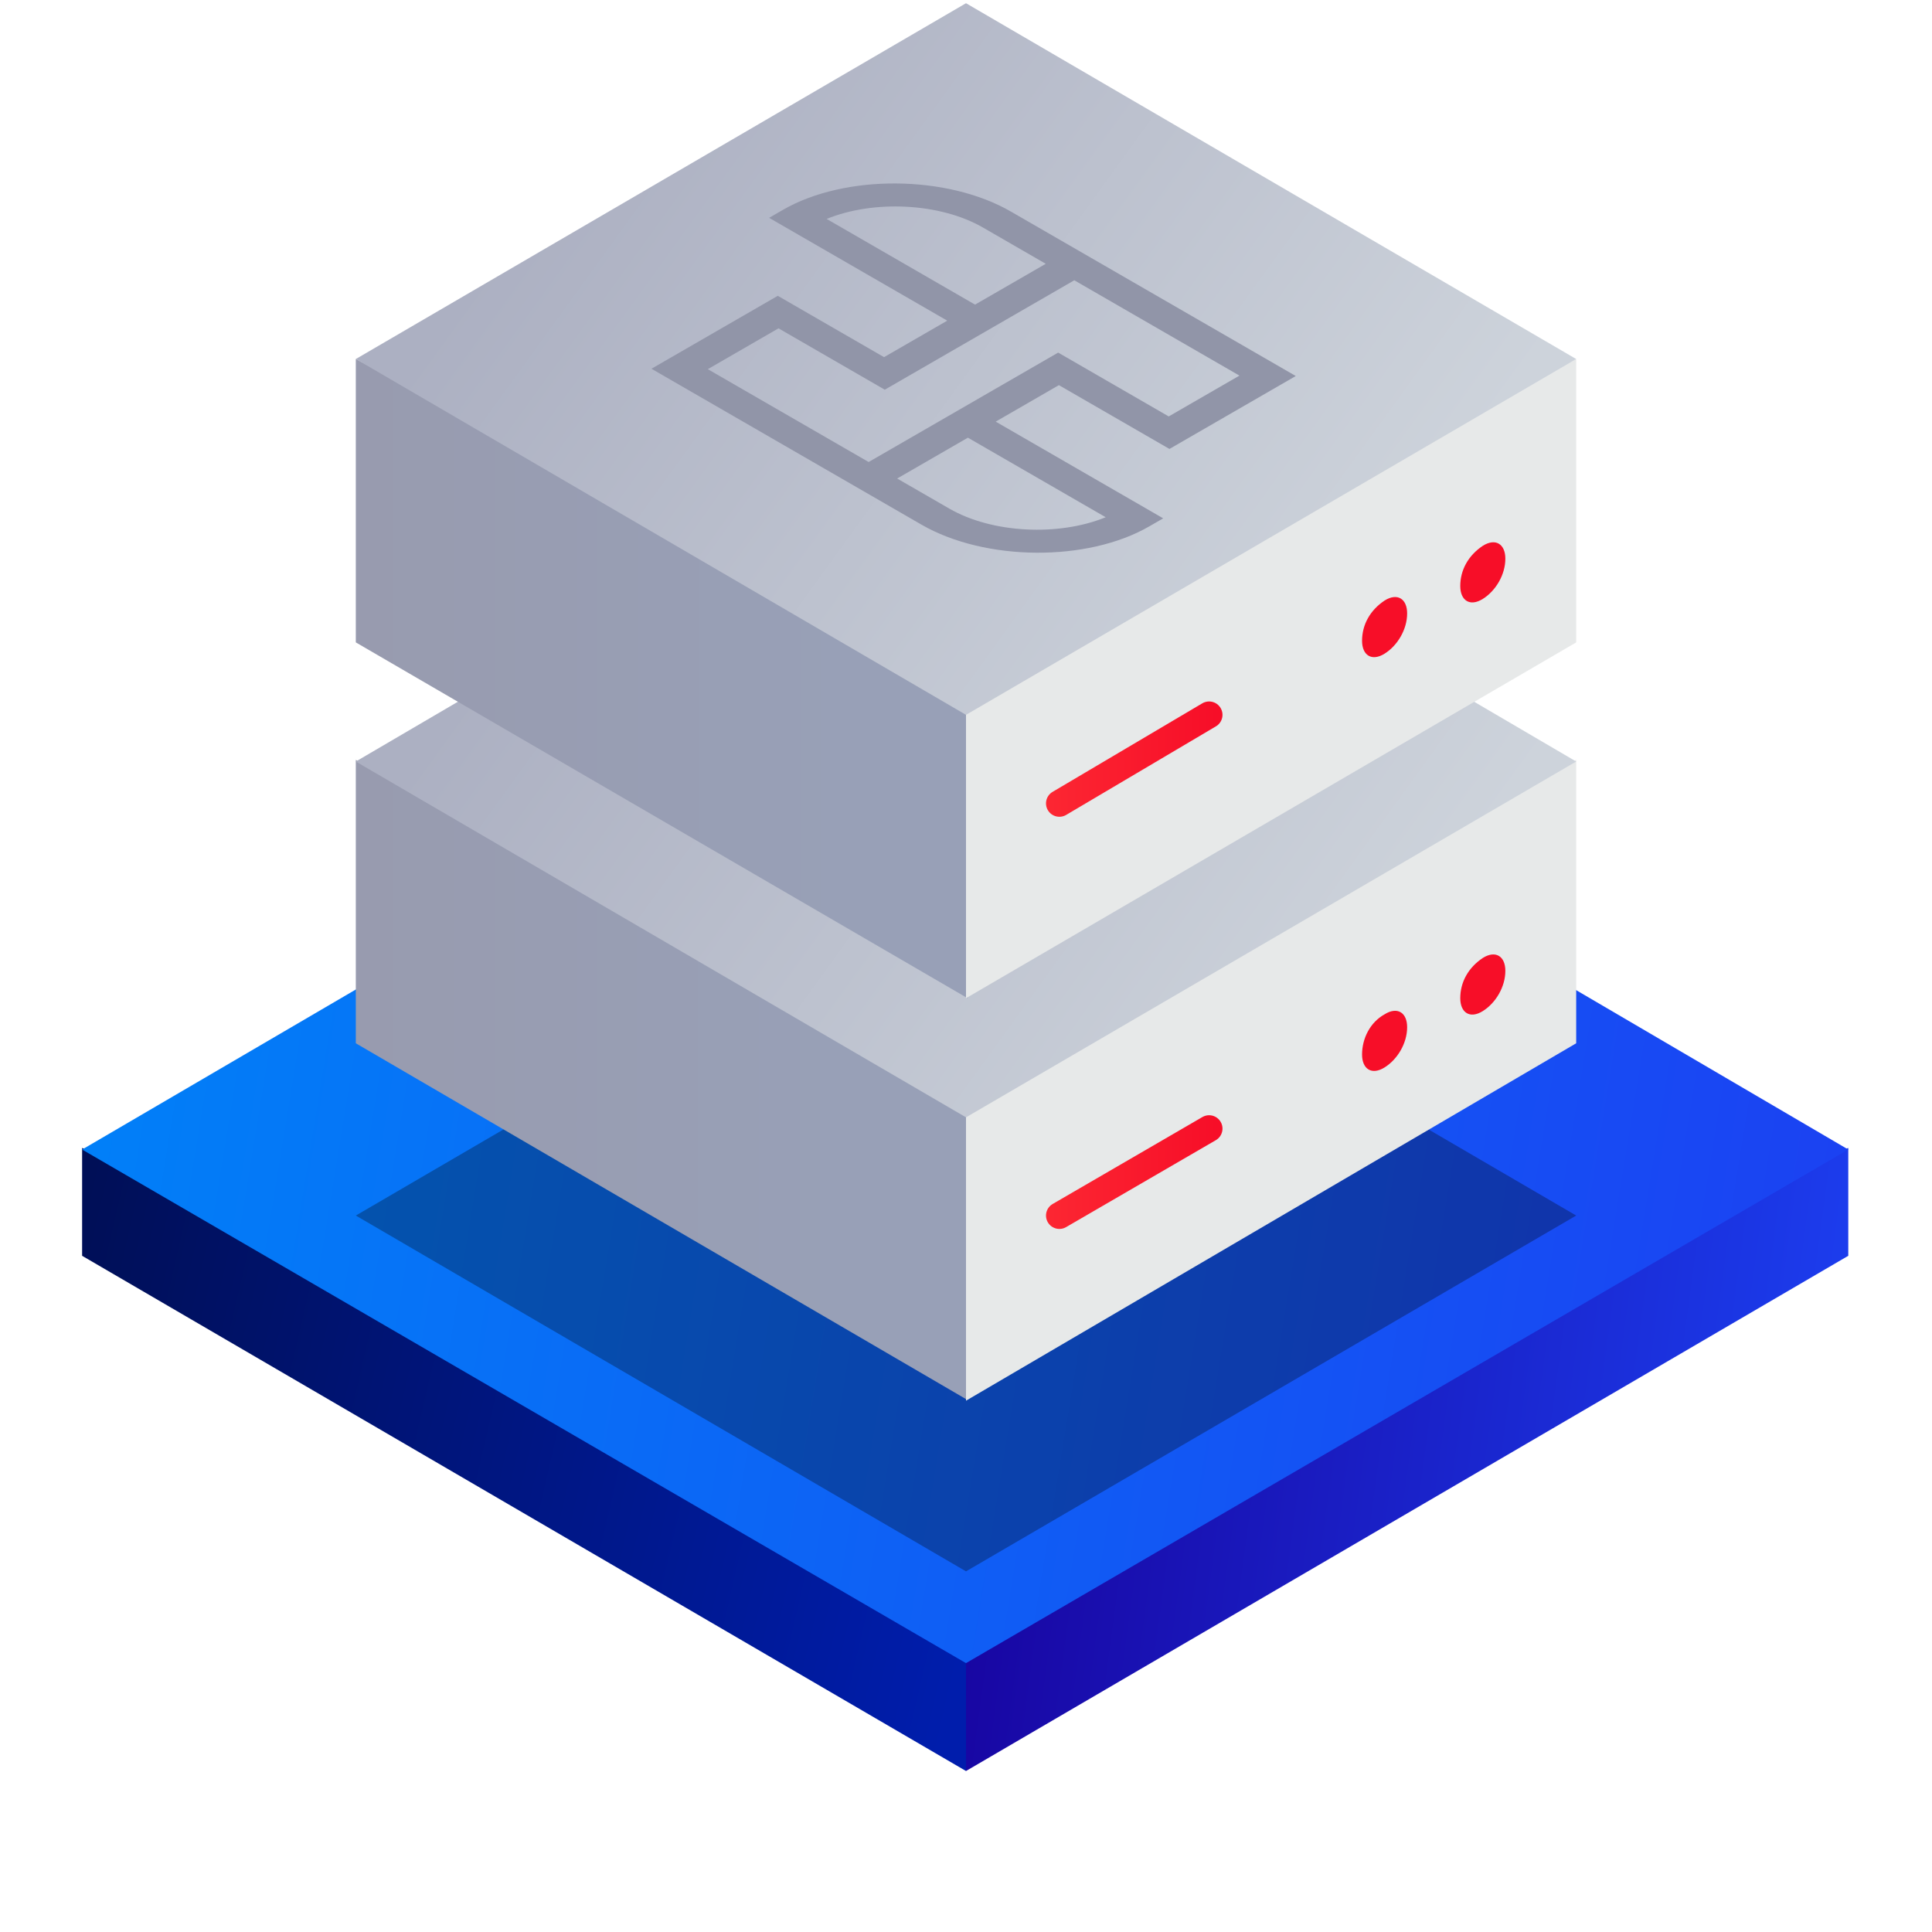<svg width="72" height="72" viewBox="0 0 72 72" fill="none" xmlns="http://www.w3.org/2000/svg">
<path d="M36 55.62L3.06 42.78V46.8L36 66V55.62Z" fill="url(#paint0_linear_3534_1089)"/>
<path d="M68.88 46.8V42.78L36 55.62V66L68.88 46.8Z" fill="url(#paint1_linear_3534_1089)"/>
<path d="M3.06 42.84L36 61.98L68.88 42.84L36 23.58L3.06 42.84Z" fill="url(#paint2_linear_3534_1089)"/>
<path opacity="0.3" d="M13.26 45.3L36 58.56L58.74 45.3L36 32.04L13.26 45.3Z" fill="url(#paint3_linear_3534_1089)"/>
<path d="M36 40.2L13.26 28.32V38.88L36 52.14V40.2Z" fill="url(#paint4_linear_3534_1089)"/>
<path d="M58.74 38.88V28.32L36 40.2V52.2L58.74 38.88Z" fill="url(#paint5_linear_3534_1089)"/>
<path d="M13.26 28.38L36 41.64L58.74 28.38L36 15.06L13.26 28.38Z" fill="url(#paint6_linear_3534_1089)"/>
<path d="M39.48 45.3L45.06 42.06" stroke="url(#paint7_linear_3534_1089)" stroke-width="0.997" stroke-linecap="round" stroke-linejoin="round"/>
<path fill-rule="evenodd" clip-rule="evenodd" d="M51.6 37.8C52.08 37.5 52.44 37.74 52.44 38.28C52.44 38.88 52.08 39.48 51.6 39.78C51.12 40.08 50.76 39.84 50.76 39.3C50.76 38.7 51.06 38.1 51.6 37.8Z" fill="#F70E28"/>
<path fill-rule="evenodd" clip-rule="evenodd" d="M55.26 35.7C55.74 35.4 56.1 35.64 56.1 36.18C56.1 36.78 55.74 37.38 55.26 37.68C54.78 37.98 54.42 37.74 54.42 37.2C54.42 36.6 54.72 36.06 55.26 35.7Z" fill="#F70E28"/>
<path d="M36 25.26L13.26 13.38V23.94L36.06 37.2L36 25.26Z" fill="url(#paint8_linear_3534_1089)"/>
<path d="M58.74 23.94V13.38L36 25.2V37.2L58.74 23.94Z" fill="url(#paint9_linear_3534_1089)"/>
<path d="M13.26 13.38L36 26.64L58.74 13.38L36 0.12L13.26 13.38Z" fill="url(#paint10_linear_3534_1089)"/>
<path d="M39.48 29.94L45.06 26.64" stroke="url(#paint11_linear_3534_1089)" stroke-width="0.997" stroke-linecap="round" stroke-linejoin="round"/>
<path fill-rule="evenodd" clip-rule="evenodd" d="M51.6 22.38C52.08 22.08 52.44 22.32 52.44 22.86C52.44 23.46 52.08 24.06 51.6 24.36C51.12 24.66 50.76 24.42 50.76 23.88C50.76 23.28 51.06 22.74 51.6 22.38Z" fill="#F70E28"/>
<path fill-rule="evenodd" clip-rule="evenodd" d="M55.26 20.34C55.74 20.04 56.1 20.28 56.1 20.82C56.1 21.42 55.74 22.02 55.26 22.32C54.78 22.62 54.42 22.38 54.42 21.84C54.42 21.24 54.72 20.7 55.26 20.34Z" fill="#F70E28"/>
<path d="M29.181 7.819L28.663 8.118L35.301 11.95L32.946 13.31L28.986 11.024L24.278 13.742L34.341 19.552C36.712 20.921 40.521 20.95 42.831 19.616L43.349 19.317L37.107 15.713L39.462 14.353L43.582 16.731L48.29 14.013L37.671 7.883C35.3 6.514 31.492 6.485 29.181 7.819ZM41.206 19.276C39.458 19.991 36.981 19.88 35.378 18.954L33.435 17.833L36.071 16.311L41.206 19.276ZM46.19 13.998L43.555 15.519L39.435 13.14L32.372 17.218L26.378 13.758L29.013 12.236L32.973 14.523L40.036 10.445L46.19 13.998ZM38.972 9.831L36.337 11.352L30.807 8.159C32.554 7.444 35.031 7.555 36.635 8.481L38.972 9.831Z" fill="#9195A8"/>
<defs>
<linearGradient id="paint0_linear_3534_1089" x1="36" y1="61.081" x2="1.224" y2="53.001" gradientUnits="userSpaceOnUse">
<stop stop-color="#001DAC"/>
<stop offset="1" stop-color="#000F57"/>
</linearGradient>
<linearGradient id="paint1_linear_3534_1089" x1="36" y1="44.479" x2="70.504" y2="49.141" gradientUnits="userSpaceOnUse">
<stop stop-color="#18029D"/>
<stop offset="1" stop-color="#1C40F2"/>
</linearGradient>
<linearGradient id="paint2_linear_3534_1089" x1="3.06" y1="26.39" x2="71.593" y2="37.605" gradientUnits="userSpaceOnUse">
<stop stop-color="#0082F8"/>
<stop offset="1" stop-color="#1C40F2"/>
</linearGradient>
<linearGradient id="paint3_linear_3534_1089" x1="50.02" y1="55.445" x2="22.545" y2="35.564" gradientUnits="userSpaceOnUse">
<stop/>
<stop offset="1"/>
</linearGradient>
<linearGradient id="paint4_linear_3534_1089" x1="8.964" y1="40.23" x2="31.704" y2="40.23" gradientUnits="userSpaceOnUse">
<stop stop-color="#989AAD"/>
<stop offset="1" stop-color="#98A0B7"/>
</linearGradient>
<linearGradient id="paint5_linear_3534_1089" x1="64.652" y1="40.26" x2="65.046" y2="40.26" gradientUnits="userSpaceOnUse">
<stop stop-color="#E7E9E9"/>
<stop offset="1" stop-color="#98AACD"/>
</linearGradient>
<linearGradient id="paint6_linear_3534_1089" x1="50.001" y1="38.508" x2="22.526" y2="18.633" gradientUnits="userSpaceOnUse">
<stop stop-color="#CDD3DB"/>
<stop offset="1" stop-color="#ACB0C2"/>
</linearGradient>
<linearGradient id="paint7_linear_3534_1089" x1="39.16" y1="43.68" x2="45.338" y2="43.68" gradientUnits="userSpaceOnUse">
<stop stop-color="#FC2632"/>
<stop offset="1" stop-color="#F70E28"/>
</linearGradient>
<linearGradient id="paint8_linear_3534_1089" x1="8.955" y1="25.29" x2="31.755" y2="25.29" gradientUnits="userSpaceOnUse">
<stop stop-color="#989AAD"/>
<stop offset="1" stop-color="#98A0B7"/>
</linearGradient>
<linearGradient id="paint9_linear_3534_1089" x1="64.652" y1="25.29" x2="65.046" y2="25.29" gradientUnits="userSpaceOnUse">
<stop stop-color="#E7E9E9"/>
<stop offset="1" stop-color="#98AACD"/>
</linearGradient>
<linearGradient id="paint10_linear_3534_1089" x1="50.022" y1="23.524" x2="22.548" y2="3.649" gradientUnits="userSpaceOnUse">
<stop stop-color="#CDD3DB"/>
<stop offset="1" stop-color="#ACB0C2"/>
</linearGradient>
<linearGradient id="paint11_linear_3534_1089" x1="39.16" y1="28.29" x2="45.338" y2="28.29" gradientUnits="userSpaceOnUse">
<stop stop-color="#FC2632"/>
<stop offset="1" stop-color="#F70E28"/>
</linearGradient>
</defs>
</svg>

